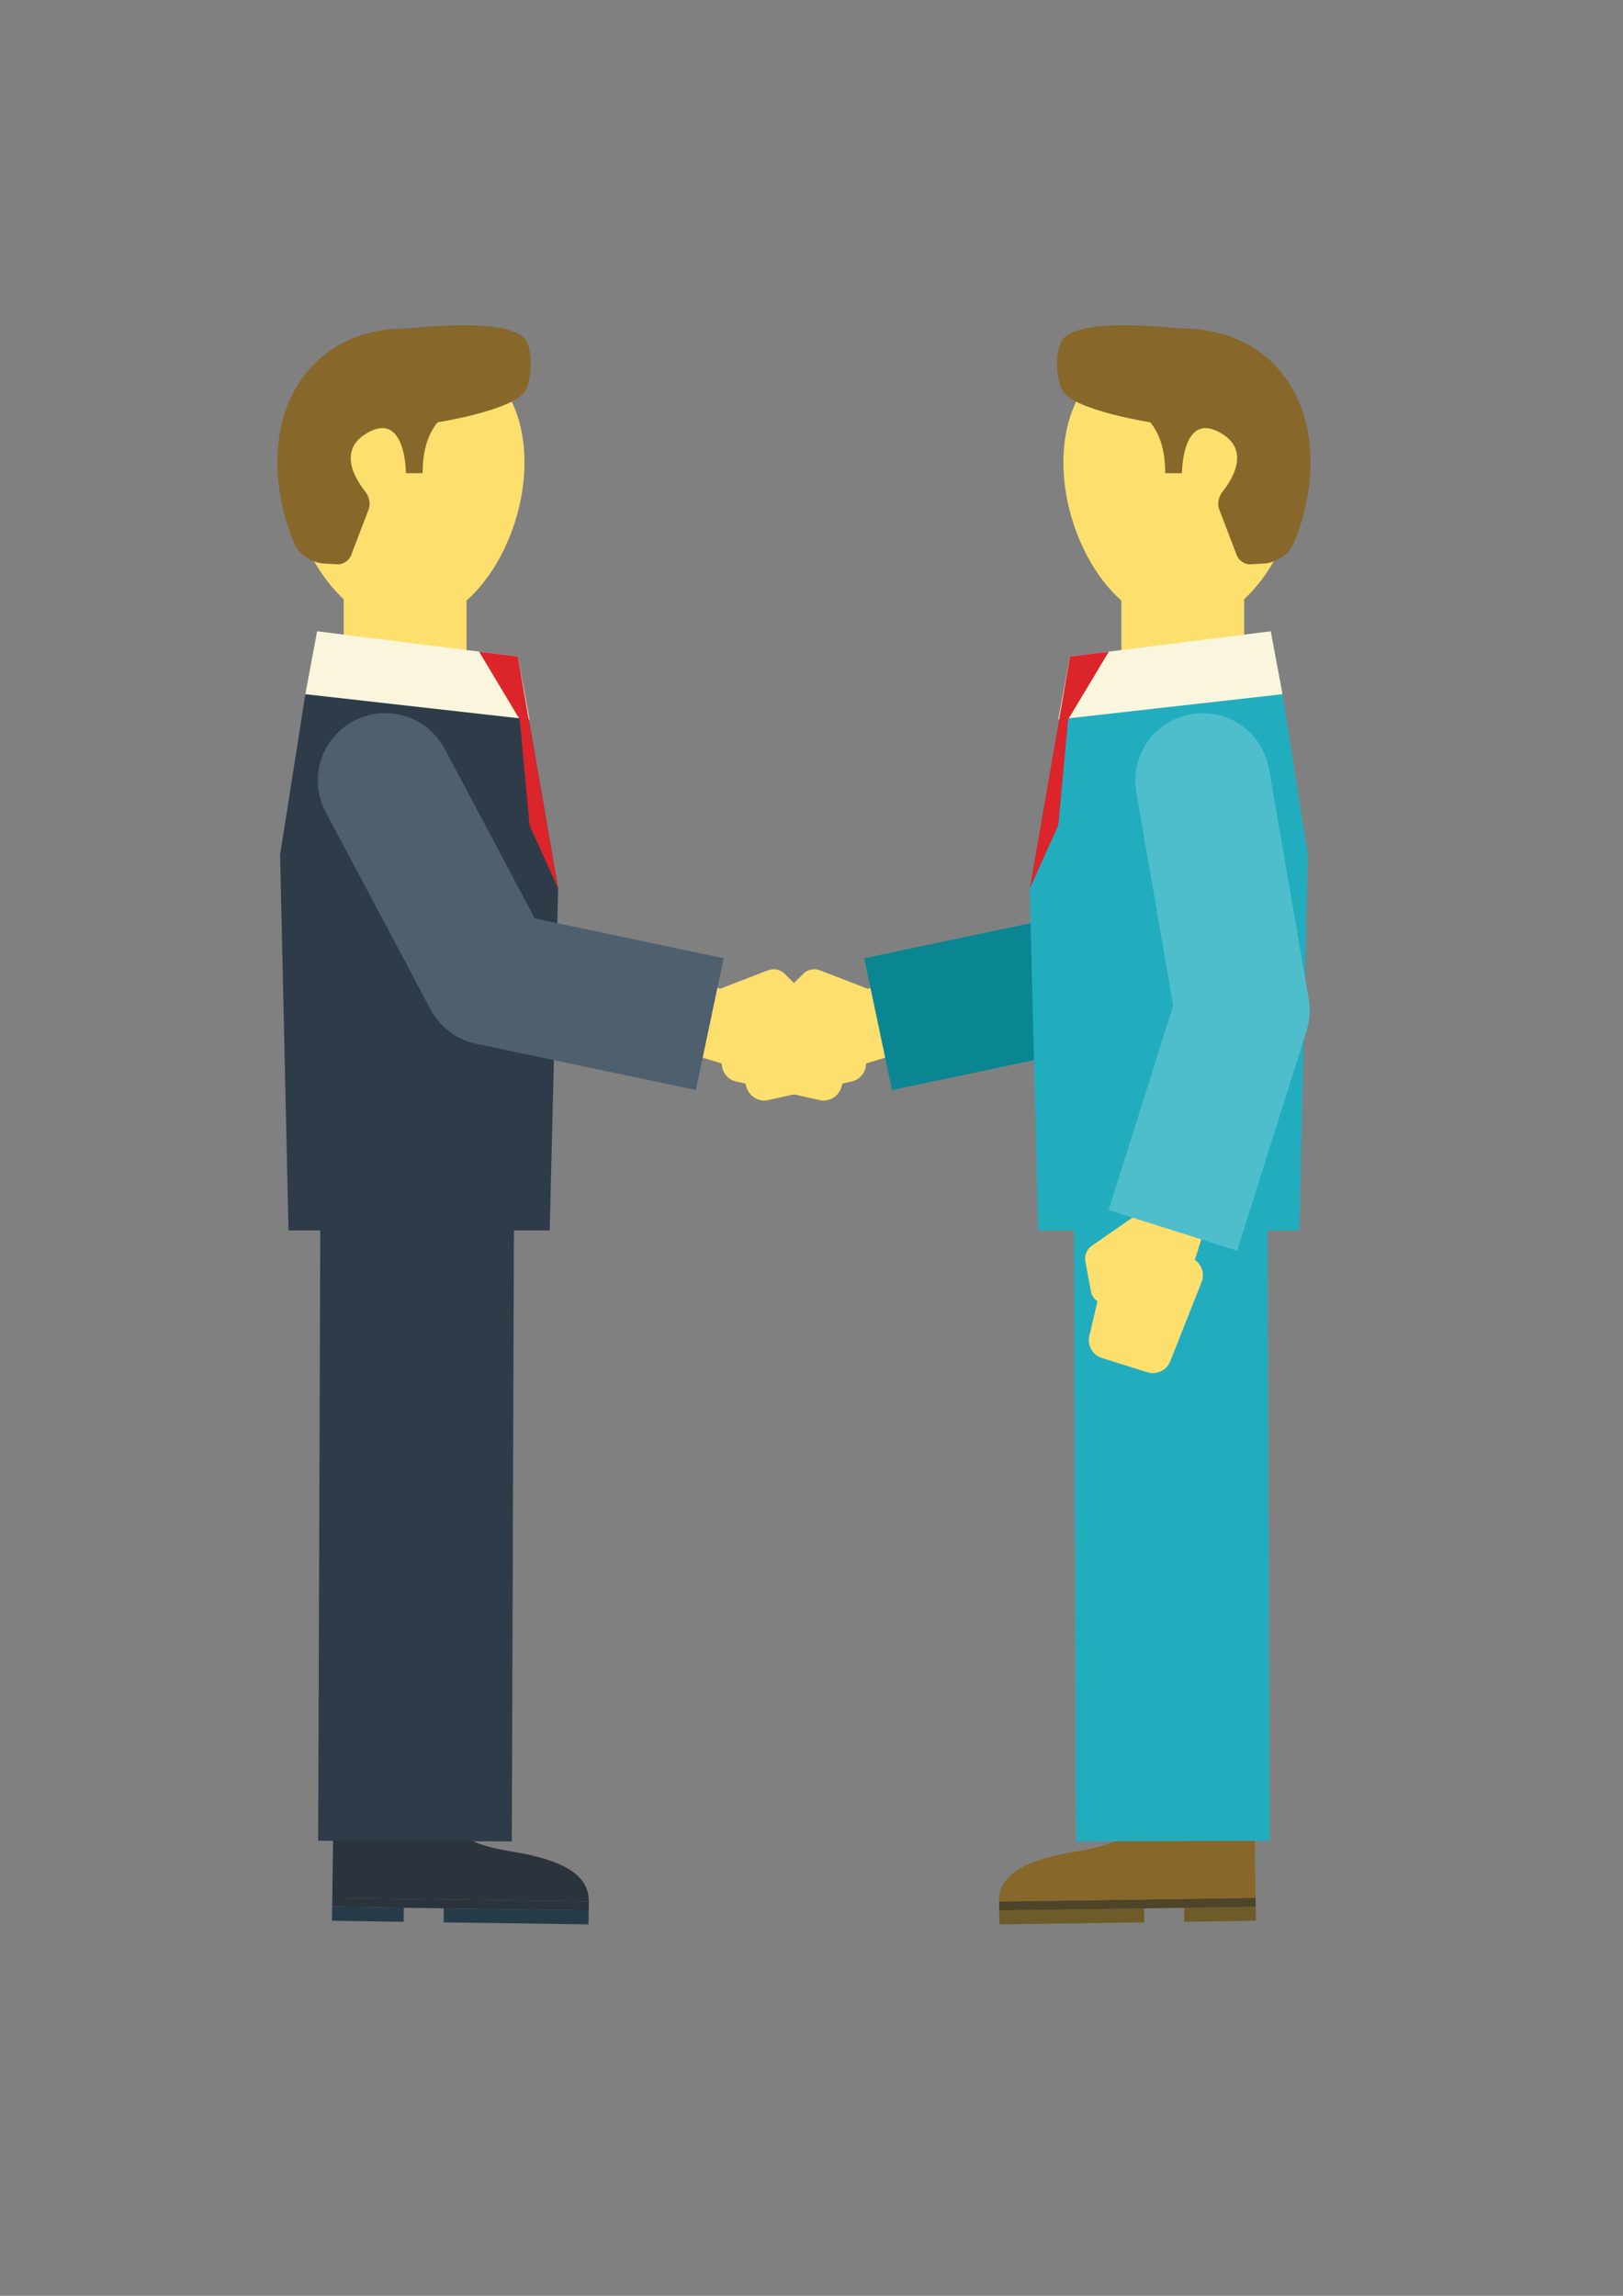 <?xml version="1.0" encoding="UTF-8"?>
<!DOCTYPE svg PUBLIC "-//W3C//DTD SVG 1.1//EN" "http://www.w3.org/Graphics/SVG/1.1/DTD/svg11.dtd">
<!-- Creator: CorelDRAW -->
<svg xmlns="http://www.w3.org/2000/svg" xml:space="preserve" width="210mm" height="297mm" version="1.1" style="shape-rendering:geometricPrecision; text-rendering:geometricPrecision; image-rendering:optimizeQuality; fill-rule:evenodd; clip-rule:evenodd"
viewBox="0 0 21000 29700"
 xmlns:xlink="http://www.w3.org/1999/xlink"
 xmlns:xodm="http://www.corel.com/coreldraw/odm/2003">
 <rect x="0" y="0" width="21000" height="29700" fill="#808080" stroke="none"/>
 <defs>
  <style type="text/css">
   <![CDATA[
    .fil0 {fill:#FDDF6D;fill-rule:nonzero}
    .fil5 {fill:#F9F6DD;fill-rule:nonzero}
    .fil6 {fill:#DC242B;fill-rule:nonzero}
    .fil8 {fill:#88672A;fill-rule:nonzero}
    .fil9 {fill:#6D5C2A;fill-rule:nonzero}
    .fil10 {fill:#4E4428;fill-rule:nonzero}
    .fil12 {fill:#4EBECD;fill-rule:nonzero}
    .fil11 {fill:#22ADBF;fill-rule:nonzero}
    .fil7 {fill:#4E5F6E;fill-rule:nonzero}
    .fil1 {fill:#0A8692;fill-rule:nonzero}
    .fil3 {fill:#2B343C;fill-rule:nonzero}
    .fil4 {fill:#2E3C49;fill-rule:nonzero}
    .fil2 {fill:#253B48;fill-rule:nonzero}
   ]]>
  </style>
 </defs>
 <g id="Слой_x0020_1">
  <path class="fil0" d="M9643.68 13174.43l411.45 -158.23c0.27,-51.64 20.33,-102.76 59.67,-141.84l278.52 -276.94c56.26,-56 140.96,-74.15 215.1,-44.93l608.94 234.82c3.14,1.22 5.58,3.4 8.63,4.36l72.66 -22.24 265.26 881.09 -357.28 106.68c-0.96,104.06 -67.43,199.75 -171.75,230.28l-1074.21 239.26c-128.32,39.26 -263.43,-34.36 -302.51,-162.76l-177.25 -587.4c-38.12,-128.31 34.46,-263.77 162.77,-302.15z"/>
  <path class="fil1" d="M11541.76 14101.48l-359.47 -1704.95 2443.34 -515.17 1165.89 -2193.52 1539.22 818.29 -1357 2553.24c-120.99,228.02 -337.31,390.17 -589.58,443.64l-2842.4 598.47z"/>
  <polygon class="fil2" points="5224.81,24680.12 4297.66,24666.87 4295.22,24847.78 5222.36,24861.65 "/>
  <polygon class="fil2" points="5741.81,24687.8 5739.36,24868.97 7614.33,24895.14 7617.03,24714.49 "/>
  <polygon class="fil3" points="4297.66,24666.87 7617.03,24714.49 7618.6,24599.09 4299.49,24552.07 "/>
  <path class="fil3" d="M6622.81 23952.64c-149.25,-24.07 -463.1,-82.77 -576.67,-182.48 -88.01,-77.54 -200.36,-233.85 -200.36,-233.85l-1531.46 -21.9 -6.19 405.52 -8.64 632.14 925.93 13.26 1455.83 20.59 937.35 13.17c4.88,-349.17 -343.42,-540.64 -995.79,-646.45z"/>
  <polygon class="fil4" points="6622.2,23821.28 4116.75,23812.99 4148.76,14538.23 6654.21,14546.87 "/>
  <polygon class="fil0" points="6036.03,7599.7 4447.26,7599.7 4447.26,8601.68 6036.03,8601.68 "/>
  <path class="fil0" d="M6786.18 5980.23c0,1027.71 -687.09,2120.5 -1533.98,2120.5 -847.16,0 -1533.99,-1092.79 -1533.99,-2120.5 0,-1027.72 686.83,-1601.07 1533.99,-1601.07 846.89,0 1533.98,573.35 1533.98,1601.07z"/>
  <polygon class="fil4" points="7112.68,15917.22 3733.04,15917.22 3624.09,11058.8 3950.84,8980.51 6785.92,8980.51 7221.63,11494.94 "/>
  <polygon class="fil5" points="6699.74,8492.74 4102.88,8166.24 3950.84,8980.51 6851.78,9307.53 "/>
  <polygon class="fil6" points="6198.44,8429.93 6724.69,9307.53 6851.78,10676.05 7221.63,11494.94 6699.74,8492.74 "/>
  <path class="fil0" d="M10901.68 13174.43l-411.45 -158.23c-0.27,-51.64 -19.98,-102.76 -59.67,-141.84l-278.17 -276.94c-56.61,-56 -140.96,-74.15 -215.71,-44.93l-609.03 234.82c-2.79,1.22 -5.23,3.4 -8.63,4.36l-72.31 -22.24 -265.26 881.09 357.28 106.68c0.96,104.06 67.43,199.75 171.75,230.28l1073.95 239.26c128.58,39.26 263.95,-34.36 302.77,-162.76l176.9 -587.4c38.47,-128.31 -34.11,-263.77 -162.42,-302.15z"/>
  <path class="fil7" d="M9003.6 14101.48l-2842.4 -598.47c-252.61,-53.47 -468.59,-215.62 -589.58,-443.64l-1357 -2553.24 1539.22 -818.29 1165.89 2193.52 2443.34 515.17 -359.47 1704.95z"/>
  <path class="fil8" d="M6786.18 4379.16c-260.02,-284.36 -1428.7,-129.88 -1533.98,-129.88 -995.19,0 -1663.79,695.47 -1663.79,1730.95 0,355.62 80.86,724.95 223.39,1060.08 56,131.71 228.63,240.66 372.29,249.29l181.61 10.47c71.7,3.93 150.73,-47.19 176.29,-114.18l229.23 -600.3c25.56,-67.43 5.24,-163.12 -39.95,-218.94 -141.22,-176.9 -368.97,-552.94 34.11,-773.63 488.04,-267.35 486.82,528.08 486.82,528.08l216.32 0c0,-309.14 76.94,-516.65 193.91,-657.87 0,0 951.48,-149.51 1123.75,-392.96 99.71,-140.61 116.02,-563.76 0,-691.11z"/>
  <path class="fil7" d="M5855.38 10097.2c0,481.07 -389.56,871.41 -871.15,871.41 -481.32,0 -871.49,-390.34 -871.49,-871.41 0,-481.58 390.17,-871.49 871.49,-871.49 481.59,0 871.15,389.91 871.15,871.49z"/>
  <polygon class="fil9" points="15320.55,24680.12 16247.7,24666.87 16250.14,24847.78 15323,24861.65 "/>
  <polygon class="fil9" points="14803.21,24687.8 14806,24868.97 12931.03,24895.14 12928.33,24714.49 "/>
  <polygon class="fil10" points="16247.7,24666.87 12928.33,24714.49 12926.5,24599.09 16246.13,24552.07 "/>
  <path class="fil8" d="M13922.55 23952.64c148.9,-24.07 462.83,-82.77 576.67,-182.48 88.27,-77.54 200.36,-233.85 200.36,-233.85l1531.46 -21.9 5.84 405.52 9.25 632.14 -926.19 13.26 -1455.57 20.59 -937.87 13.17c-4.62,-349.17 343.41,-540.64 996.05,-646.45z"/>
  <polygon class="fil11" points="13922.81,23821.28 13891.15,14546.87 16396.6,14538.23 16428.61,23812.99 "/>
  <polygon class="fil0" points="14509.68,7599.7 16097.84,7599.7 16097.84,8601.68 14509.68,8601.68 "/>
  <path class="fil0" d="M13759.44 5980.23c0,1027.71 686.57,2120.5 1533.99,2120.5 846.89,0 1533.37,-1092.79 1533.37,-2120.5 0,-1027.72 -686.48,-1601.07 -1533.37,-1601.07 -847.42,0 -1533.99,573.35 -1533.99,1601.07z"/>
  <polygon class="fil11" points="13432.68,15917.22 16812.32,15917.22 16921.27,11058.8 16594.52,8980.51 13759.44,8980.51 13324,11494.94 "/>
  <polygon class="fil5" points="13845.62,8492.74 16442.13,8166.24 16594.52,8980.51 13693.58,9307.53 "/>
  <polygon class="fil6" points="14346.92,8429.93 13820.67,9307.53 13693.58,10676.05 13324,11494.94 13845.62,8492.74 "/>
  <path class="fil8" d="M13759.44 4379.16c259.41,-284.36 1428.44,-129.88 1533.99,-129.88 994.92,0 1663.52,695.47 1663.52,1730.95 0,355.62 -80.6,724.95 -223.04,1060.08 -56.35,131.71 -229.24,240.66 -372.64,249.29l-181.87 10.47c-71.44,3.93 -150.21,-47.19 -175.77,-114.18l-229.49 -600.3c-25.56,-67.43 -5.24,-163.12 39.95,-218.94 141.22,-176.9 368.97,-552.94 -33.85,-773.63 -488.04,-267.35 -486.81,528.08 -486.81,528.08l-216.59 0c0,-309.14 -77.29,-516.65 -193.91,-657.87 0,0 -951.48,-149.51 -1123.49,-392.96 -99.97,-140.61 -116.28,-563.76 0,-691.11z"/>
  <path class="fil0" d="M15460.2 16298.67l111.39 -355.98 -876.98 -274.86 -23.03 72.4c-2.53,1.49 -5.58,2.79 -8.38,4.54l-536.01 371.42c-65.86,45.88 -98.48,125.34 -83.74,204.37l72.66 385.9c10.12,54.43 41.52,99.61 84,128.57l-100.66 428.99c-39.95,128.05 31.4,264.03 159.1,304.25l585.65 184.05c127.97,39.77 264.3,-31.4 304.34,-159.37l405.52 -1022.83c32.63,-103.98 -8.9,-212.4 -93.86,-271.45z"/>
  <path class="fil12" d="M16933.57 12921.73l-513.86 -2973.07 -1.83 0.17c-70.83,-410.14 -425.93,-723.12 -856.75,-723.12 -481.24,0 -871.41,389.91 -871.41,871.49 0,50.51 6.72,99.36 14.74,147.68l-2.18 0.35 477.92 2764.25 -835.46 2644.83 1662.03 525.03 899.15 -2847.12c42.13,-131.97 51.38,-273.19 27.65,-410.49z"/>
 </g>
</svg>
